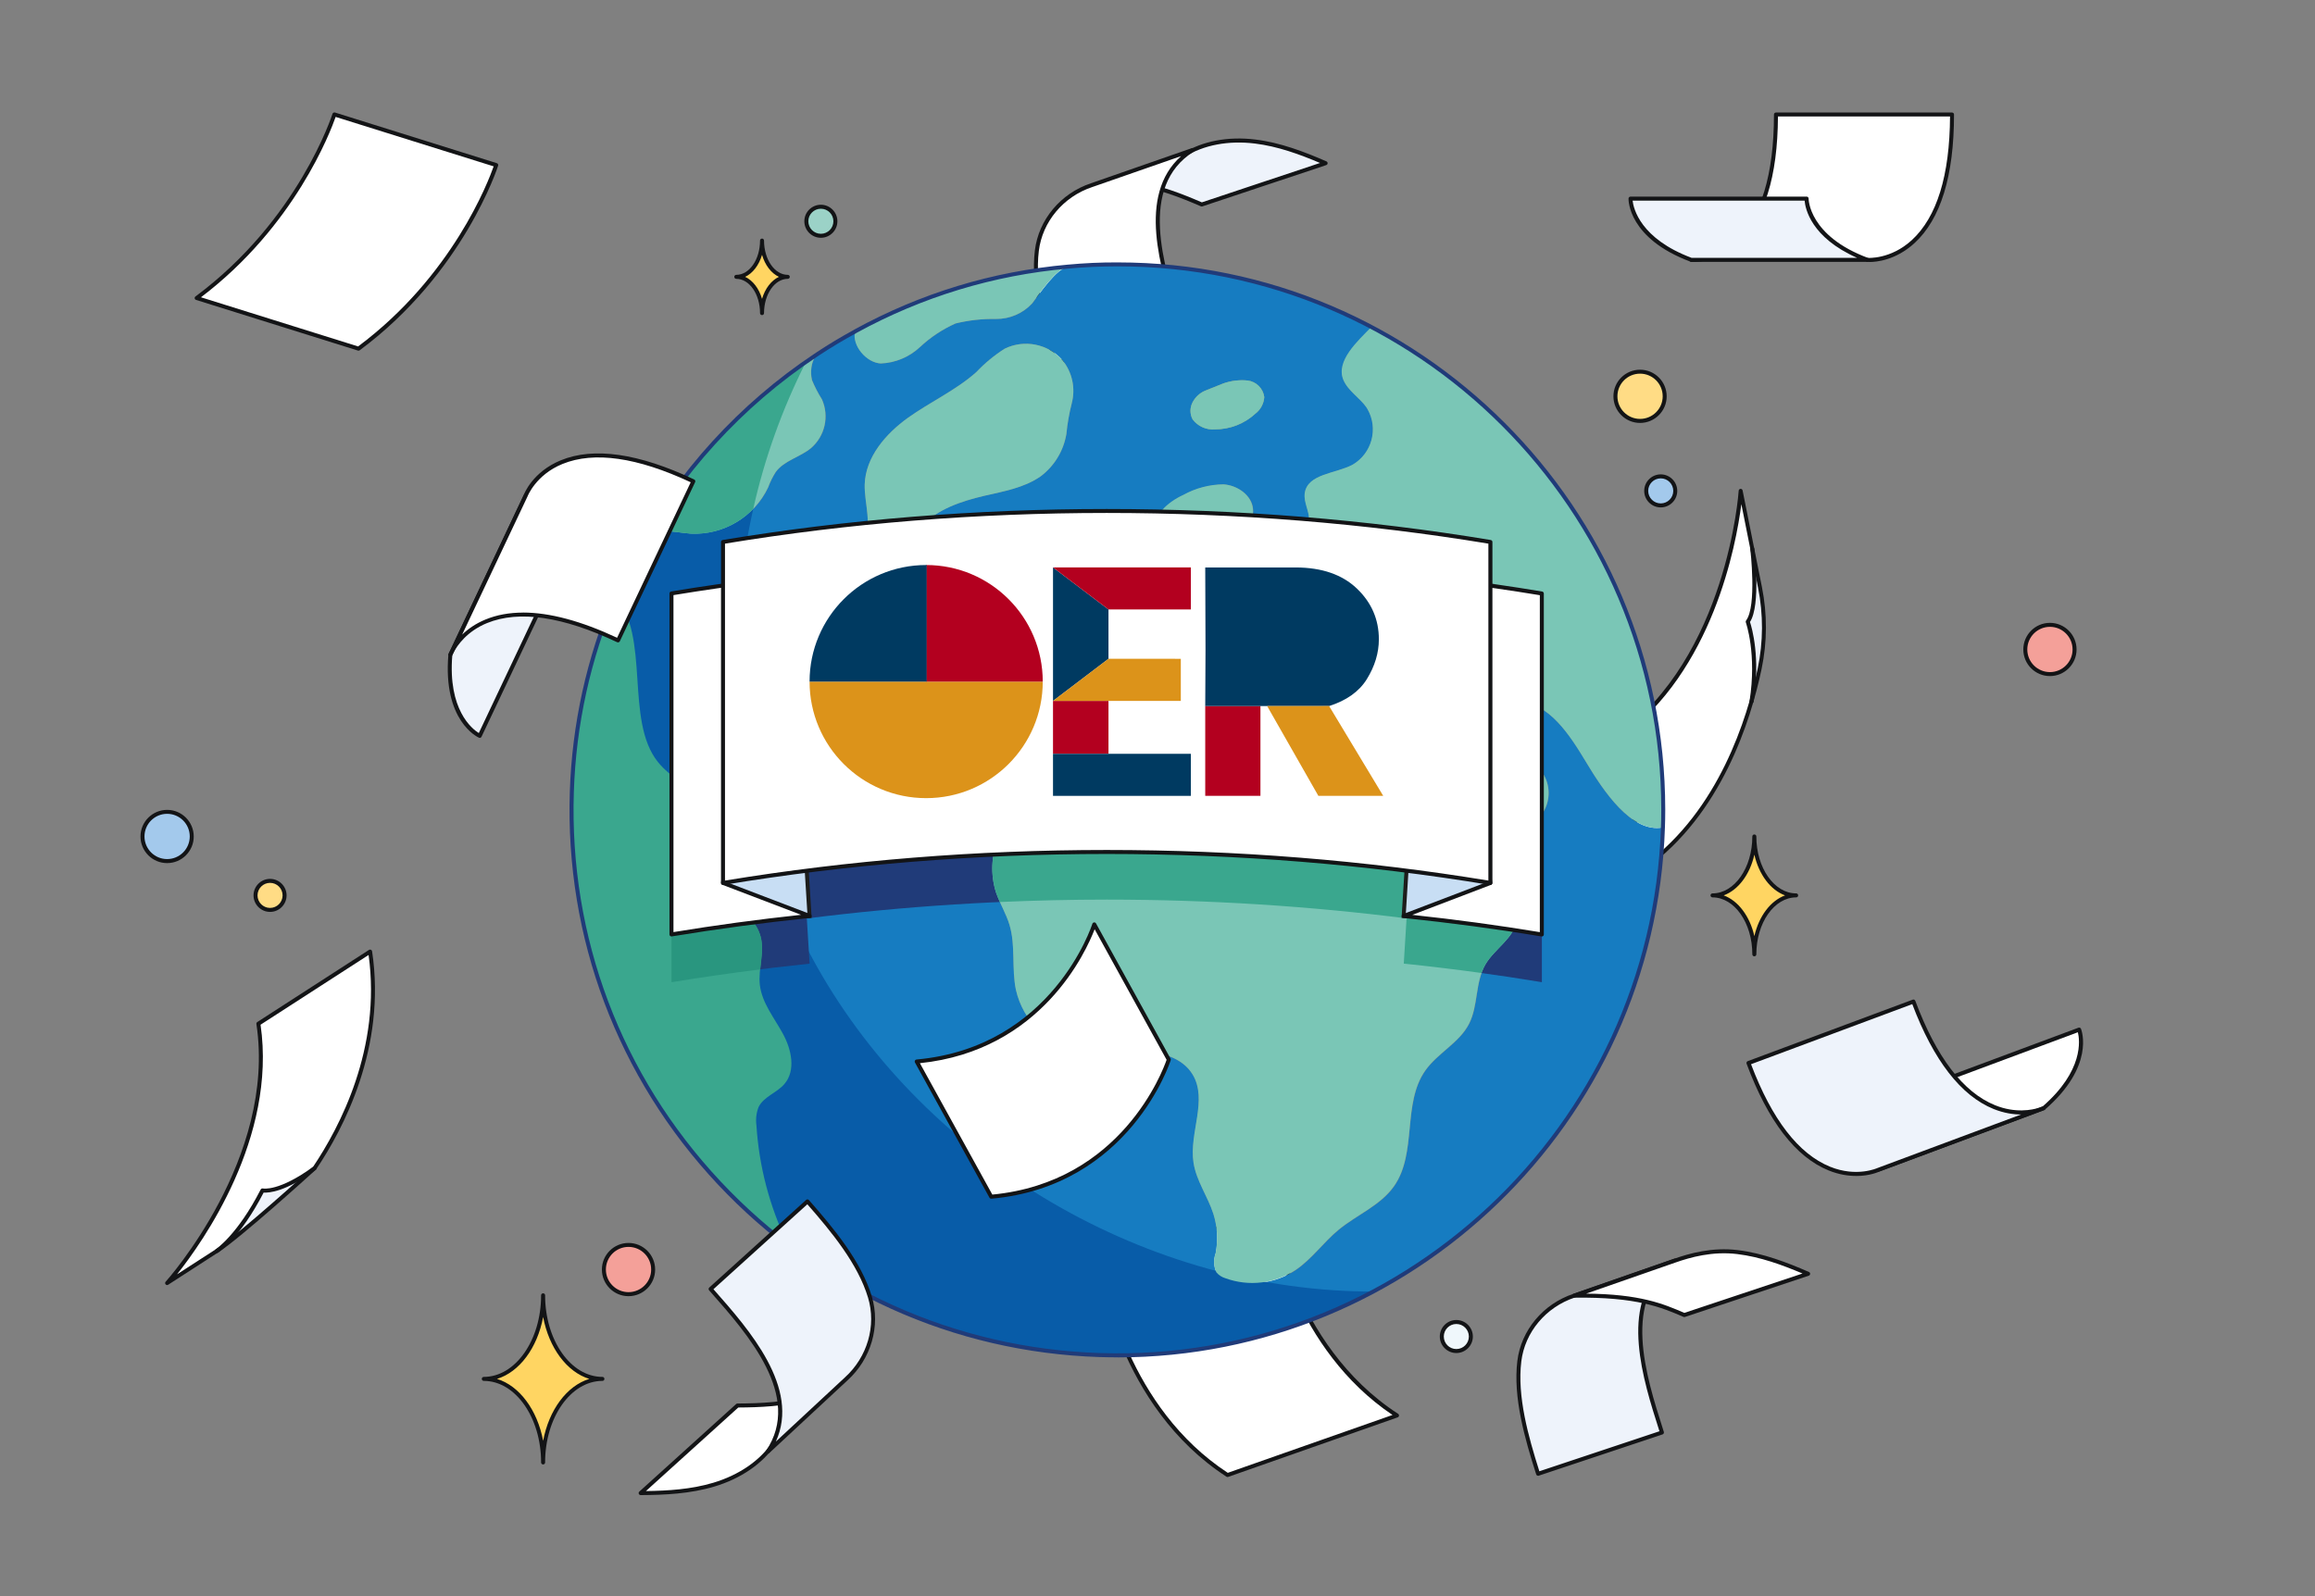 <?xml version="1.0" encoding="UTF-8"?>
<svg id="Ebene_1" xmlns="http://www.w3.org/2000/svg" viewBox="0 0 580 400">
  <rect x="0" y="0" width="580" height="400" fill="#808080" stroke="none"/>
  <defs>
    <style>
      .cls-1 {
        fill: #003a61;
      }

      .cls-2 {
        fill: #203b79;
      }

      .cls-3 {
        fill: #29967f;
      }

      .cls-4 {
        fill: #fff;
      }

      .cls-5 {
        fill: #9bd2c7;
      }

      .cls-6 {
        fill: #a3c9ec;
      }

      .cls-7 {
        fill: #3aa78e;
      }

      .cls-8 {
        fill: #c8def4;
      }

      .cls-9 {
        fill: #eff7fb;
      }

      .cls-10 {
        fill: #ffd562;
      }

      .cls-11 {
        fill: #75a38b;
      }

      .cls-12 {
        fill: #eef3fb;
      }

      .cls-13 {
        fill: #ffdc85;
      }

      .cls-14 {
        fill: #167cc1;
      }

      .cls-15 {
        fill: #131416;
      }

      .cls-16 {
        fill: #1d1d1b;
      }

      .cls-17 {
        fill: #7ac6b6;
      }

      .cls-18 {
        fill: #dc931a;
      }

      .cls-19 {
        fill: #f4a099;
      }

      .cls-20 {
        fill: #085ca8;
      }

      .cls-21 {
        fill: #527a65;
      }

      .cls-22 {
        fill: #b3001f;
      }
    </style>
  </defs>
  <g>
    <g>
      <path class="cls-12" d="M296.6,38.86c5.22-3.3,11.73-4.14,17.86-3.39s11.99,2.97,17.66,5.43l-31.04,10.35c-5.67-2.45-11.53-4.68-17.66-5.43l13.18-6.96"/>
      <path class="cls-15" d="M301.09,51.75c-.07,0-.14-.01-.2-.04-5.44-2.35-11.32-4.63-17.53-5.39-.22-.03-.39-.19-.43-.41-.04-.21.07-.43.26-.53l13.16-6.95c4.86-3.07,11.31-4.3,18.17-3.46,6.32.77,12.29,3.08,17.8,5.47.19.08.31.27.3.48,0,.21-.15.39-.34.45l-31.04,10.35c-.05.02-.1.03-.16.03ZM285.02,45.54c5.69.92,11.08,3.01,16.09,5.17l29.61-9.87c-5.1-2.16-10.58-4.17-16.32-4.87-6.64-.81-12.87.37-17.53,3.32-.01,0-.02.01-.03.02l-11.81,6.24ZM296.6,38.86h0,0Z"/>
    </g>
    <g>
      <path class="cls-4" d="M298.78,37.59c-14.44,9.13-7.43,30.04-3.27,43.09l-31.04,10.35c-2.55-7.99-5.84-18.89-4.7-28.24.93-7.64,6.4-13.96,13.7-16.4l25.3-8.81Z"/>
      <path class="cls-15" d="M264.48,91.53c-.08,0-.16-.02-.23-.05-.12-.06-.21-.17-.25-.29-2.87-8.98-5.83-19.33-4.72-28.45.94-7.68,6.45-14.28,14.04-16.81l25.29-8.81c.24-.08.5.03.61.25.11.23.03.5-.18.64-13.85,8.76-7.49,28.64-3.29,41.8l.23.72c.08.26-.06.54-.32.63l-31.04,10.35c-.05.02-.1.03-.16.03ZM295.92,39.12l-22.28,7.76c-7.23,2.41-12.48,8.69-13.37,15.99-1.07,8.76,1.74,18.77,4.52,27.54l30.09-10.03-.08-.25c-4.02-12.57-9.95-31.13,1.11-41Z"/>
    </g>
  </g>
  <g>
    <path class="cls-4" d="M350,354.74c-27.31-17.73-31.68-51.59-31.68-51.59l-42.46,14.92s4.37,33.86,31.68,51.59l42.46-14.92Z"/>
    <path class="cls-15" d="M307.55,370.15c-.1,0-.19-.03-.27-.08-27.19-17.65-31.86-51.61-31.91-51.95-.03-.23.11-.46.33-.54l42.46-14.92c.14-.05.3-.03.43.05.13.08.21.21.23.36.04.34,4.66,33.84,31.46,51.24.16.1.25.29.22.48-.02.19-.15.35-.33.41l-42.46,14.92c-.05.02-.11.03-.17.03ZM276.42,318.4c.61,3.84,6.16,34.31,31.19,50.7l41.27-14.5c-24.47-16.47-30.21-46.17-30.97-50.78l-41.5,14.58Z"/>
  </g>
  <g>
    <path class="cls-4" d="M92.73,238.47c3.4,22.6-6.02,42.58-13.93,54.3,0,0-18.72,17.02-24.5,20.75l-12.43,8.03s28.02-30.78,22.87-65l27.99-18.08Z"/>
    <path class="cls-12" d="M78.8,292.77c-8.97,6.57-13.04,5.56-13.04,5.56-5.96,11.65-11.46,15.2-11.46,15.2l24.5-20.75Z"/>
    <path class="cls-15" d="M54.3,314.02c-.16,0-.32-.08-.42-.23-.15-.23-.08-.54.15-.69.05-.04,5.47-3.64,11.28-15,.11-.21.34-.31.57-.26.04.01,4.03.82,12.63-5.48.22-.16.54-.11.7.11.16.22.12.54-.11.7-7.59,5.56-11.79,5.79-13.05,5.7-5.89,11.38-11.24,14.93-11.47,15.08-.08.05-.18.08-.27.08Z"/>
    <path class="cls-15" d="M41.87,322.05c-.14,0-.28-.06-.38-.18-.16-.19-.16-.47.01-.66.28-.31,27.8-31.01,22.74-64.59-.03-.19.06-.39.22-.49l27.99-18.08c.14-.09.32-.1.48-.04.15.07.26.21.29.38,3.63,24.1-7.22,44.58-14.01,54.65-.02.03-.05.06-.08.09-.76.7-18.81,17.09-24.56,20.8l-12.43,8.03c-.08.05-.18.08-.27.08ZM65.28,256.8c4.09,28.32-14.49,54.48-20.92,62.55l9.67-6.25c5.54-3.58,23.37-19.74,24.39-20.66,6.64-9.86,17.16-29.73,13.93-53.12l-27.07,17.48Z"/>
  </g>
  <g>
    <path class="cls-4" d="M411.96,217.39c18.58-13.31,26.01-35.96,28.91-49.8,1.41-6.73,1.43-13.68.08-20.42l-4.83-24.15s-2.56,41.55-30.69,61.69l6.54,32.68Z"/>
    <path class="cls-12" d="M438.83,175.78c1.92-12.13-.96-19.99-.96-19.99,2.88-3.84,1.14-18.26,1.14-18.26,0,0,3.55,12.82,2.92,20.84-.62,8.02-3.11,17.41-3.11,17.41Z"/>
    <path class="cls-15" d="M438.83,176.28s-.05,0-.08,0c-.27-.04-.46-.3-.42-.57,1.87-11.85-.91-19.67-.93-19.74-.06-.16-.03-.34.07-.47,2.73-3.63,1.06-17.76,1.05-17.9-.03-.27.16-.52.44-.56.26-.04.52.16.56.44.07.59,1.67,14.17-1.08,18.39.48,1.46,2.65,8.92.9,20-.04.25-.25.42-.49.42Z"/>
    <path class="cls-15" d="M411.96,217.89c-.06,0-.12-.01-.18-.04-.16-.06-.27-.2-.31-.37l-6.54-32.68c-.04-.19.04-.39.2-.5,27.61-19.77,30.46-60.9,30.48-61.32.02-.25.21-.45.46-.47.26-.03.47.16.52.4l4.83,24.15c1.38,6.87,1.35,13.81-.08,20.62-2.69,12.85-10.05,36.46-29.1,50.1-.09.06-.19.09-.29.09ZM405.98,184.93l6.32,31.6c18.31-13.51,25.45-36.47,28.08-49.04,1.4-6.68,1.42-13.48.08-20.22l-4.18-20.93c-1.31,10.23-7.13,41.8-30.29,58.59Z"/>
  </g>
  <g>
    <path class="cls-10" d="M450.01,224.39c-5.79,0-10.48-6.61-10.48-14.77,0,8.16-4.69,14.77-10.48,14.77,5.79,0,10.48,6.61,10.48,14.77,0-8.16,4.69-14.77,10.48-14.77Z"/>
    <path class="cls-15" d="M439.53,239.66c-.28,0-.5-.22-.5-.5,0-7.87-4.48-14.27-9.98-14.27-.28,0-.5-.22-.5-.5s.22-.5.5-.5c5.5,0,9.98-6.4,9.98-14.27,0-.28.22-.5.5-.5s.5.22.5.5c0,7.87,4.48,14.27,9.98,14.27.28,0,.5.22.5.5s-.22.5-.5.5c-5.5,0-9.98,6.4-9.98,14.27,0,.28-.22.5-.5.5ZM431.85,224.39c3.65,1.33,6.56,5.23,7.69,10.21,1.12-4.98,4.04-8.87,7.69-10.21-3.65-1.33-6.56-5.23-7.69-10.21-1.12,4.98-4.04,8.87-7.69,10.21Z"/>
  </g>
  <g>
    <path class="cls-10" d="M197.37,69.38c-3.56,0-6.45-4.07-6.45-9.09,0,5.02-2.89,9.09-6.45,9.09,3.56,0,6.45,4.07,6.45,9.09,0-5.02,2.89-9.09,6.45-9.09Z"/>
    <path class="cls-15" d="M190.92,78.97c-.28,0-.5-.22-.5-.5,0-4.74-2.67-8.59-5.95-8.59-.28,0-.5-.22-.5-.5s.22-.5.5-.5c3.28,0,5.95-3.85,5.95-8.59,0-.28.22-.5.5-.5s.5.22.5.5c0,4.74,2.67,8.59,5.95,8.59.28,0,.5.22.5.5s-.22.5-.5.5c-3.28,0-5.95,3.85-5.95,8.59,0,.28-.22.5-.5.5ZM186.69,69.38c1.93.9,3.48,2.93,4.23,5.52.76-2.59,2.31-4.62,4.23-5.52-1.93-.9-3.48-2.93-4.23-5.52-.76,2.59-2.31,4.62-4.23,5.52Z"/>
  </g>
  <g>
    <path class="cls-10" d="M150.94,345.55c-8.21,0-14.86-9.38-14.86-20.94,0,11.57-6.65,20.94-14.86,20.94,8.21,0,14.86,9.38,14.86,20.94,0-11.57,6.65-20.94,14.86-20.94Z"/>
    <path class="cls-15" d="M136.07,367c-.28,0-.5-.22-.5-.5,0-11.27-6.44-20.44-14.36-20.44-.28,0-.5-.22-.5-.5s.22-.5.5-.5c7.92,0,14.36-9.17,14.36-20.45,0-.28.22-.5.5-.5s.5.22.5.5c0,11.27,6.44,20.45,14.36,20.45.28,0,.5.22.5.5s-.22.5-.5.5c-7.92,0-14.36,9.17-14.36,20.44,0,.28-.22.5-.5.5ZM124.52,345.56c5.62,1.73,10.1,7.77,11.56,15.51,1.45-7.74,5.93-13.78,11.56-15.51-5.62-1.73-10.1-7.77-11.56-15.51-1.45,7.74-5.93,13.78-11.56,15.51Z"/>
  </g>
  <g id="Ebene_2">
    <g id="Ebene_3">
      <g>
        <g>
          <path class="cls-14" d="M397.43,191.08c4.17,6.93,11.28,17.81,19.2,16.28-2.4,75.48-65.53,134.72-141.01,132.33-28.42-.9-55.85-10.64-78.47-27.86l.17-.21c-4.47-9.26-7.1-19.3-7.75-29.57-.22-1.56-.04-3.15.54-4.62,1.29-2.61,4.56-3.55,6.45-5.74,2.94-3.42,1.78-8.73-.39-12.67-2.16-3.96-5.2-7.65-5.74-12.13-.48-4.04,1.2-8.21.17-12.15-1.95-7.38-12.11-9.95-14.51-17.21-1.66-5,.95-10.74-.95-15.63-1.82-4.69-7.11-6.99-10.26-10.93-8.38-10.49-1.78-31.54-10.74-41.57,1.6-3.75,3.36-7.42,5.29-10.99,1.22-1.85,4.81-5.2,7.03-5.27,2.22-.06,4.4.46,6.61.6,8.22.41,15.87-4.16,19.41-11.59.49-1.34,1.12-2.63,1.89-3.84,2.11-2.9,6.08-3.71,8.83-5.99,3.52-3.02,4.64-7.99,2.76-12.23-.96-1.53-1.8-3.14-2.49-4.81-.51-2.11-.18-4.34.91-6.22.21-.15.41-.29.62-.41,3.01-1.99,6.1-3.84,9.27-5.56-.87,3.5,2.84,7.84,6.43,8,3.65-.15,7.12-1.6,9.79-4.08,2.63-2.47,5.66-4.48,8.96-5.95,3.3-.8,6.7-1.18,10.1-1.12,3.44.04,6.74-1.37,9.08-3.9,1.8-2.41,6.01-8.71,8.98-9.21,4.06-.37,8.21-.56,12.38-.56,22.18-.04,44.03,5.34,63.66,15.68-3.55,3.63-8.96,8.54-7.05,13.23,1.14,2.78,4.02,4.44,5.76,6.88,3.07,4.76,1.71,11.11-3.05,14.18-.15.1-.3.19-.45.28-4.35,2.24-11.22,2.26-11.92,7.07-.35,2.36,1.24,4.62,1.08,7.01-.33,4.4-6.22,6.01-10.51,4.98-1.27-.19-2.41-.85-3.21-1.85-1.14-1.72-.19-4.02-.33-6.08-.27-3.5-3.86-5.99-7.36-6.24-3.52.03-6.97.94-10.06,2.63-3.84,1.74-8.36,5.52-6.37,9.23,1.14,2.14,3.82,2.72,6.1,3.5,2.28.79,4.77,2.65,4.27,5.02-.54,2.53-3.84,3.09-5.81,4.77-1.8,1.56-2.67,4.33-4.98,4.98-3.75,1.06-5.72-4.13-7.32-7.67-1.95-4.33-7.59-7.82-11.38-4.96-3.5,2.63-2.2,8.65,1.29,11.34,1.94,1.06,3.7,2.44,5.18,4.08,1.91,2.9.54,6.76-.85,9.95-.39,1.17-1.11,2.2-2.07,2.97-1.62,1.04-3.82.44-5.62,1.1-2.9,1.12-3.5,5.27-1.91,7.92,1.86,2.51,4.5,4.34,7.51,5.18,2.48,2.73,2.28,6.96-.46,9.45-.08.07-.16.15-.25.22-4.31,4.13-9.64,6.28-14.93,9.04-8.29,4.61-12.22,14.41-9.39,23.47.95,2.8,2.55,5.37,3.4,8.21,1.56,5.23.48,10.91,1.6,16.26,1.81,7.96,8.19,14.08,16.21,15.57,4.91.83,9.95-.21,14.95-.17,4.98.02,10.51,1.51,13.1,5.79,3.88,6.41-.91,14.68.23,22.1.68,4.54,3.57,8.46,4.98,12.86,1,3.19,1.19,6.57.56,9.85-.58,1.56-.51,3.28.19,4.79.59.71,1.39,1.23,2.28,1.49,5.85,2.13,12.37,1.36,17.56-2.07,4.06-2.74,6.95-6.9,10.72-10.04,4.6-3.82,10.6-6.14,14-11.05,5.76-8.29,1.97-20.65,7.78-28.9,3.09-4.4,8.5-6.93,10.95-11.69,2.36-4.6,1.49-10.39,4.11-14.87,2.32-4,7.26-6.61,7.92-11.22.73-4.87-3.94-8.94-8.61-10.53-4.67-1.58-9.85-1.8-14.12-4.27-7.32-4.21-9.75-13.56-15.43-19.84-4.67-5.08-11.29-7.92-18.18-7.8-4.19.12-8.46,1.33-12.48.19-4.48-1.29-8.25-5.37-12.92-4.98-3.26.27-6.88,2.67-9.43.62-2.28-1.82-1.29-5.56.5-7.88,1.78-2.32,4.27-4.44,4.58-7.34.21-1.85-.5-3.84.33-5.47,1.37-2.7,5.66-2.01,7.69.21,2.05,2.22,2.84,5.33,4.62,7.75,1.78,2.45,5.58,4.02,7.73,1.91,1.13-1.43,1.59-3.29,1.24-5.08-.25-2.8-2.92-5.25-2.01-8.21,3.67-2.42,8.6-1.4,11.02,2.27.05.07.09.15.14.22,1.53,2.78,2.34,7.22,5.49,6.95,2.32-.21,3.3-3.09,3.21-5.41-.08-2.3-.62-4.85.68-6.78,2.38-3.5,7.86-1.41,11.22,1.16,2.46,1.56,4.37,3.84,5.47,6.53.85,2.76-.54,6.39-3.4,6.84-.74.03-1.47.11-2.2.25-2.99.89-2.05,5.37-.48,8.09l5.66,9.89c3.82,6.7,8.23,13.87,15.49,16.46,3.39,1.04,6.96,1.42,10.49,1.12,3.73-.15,7.92-.75,10.18-3.71,1.95-3.07,1.91-6.99-.1-10.02-2.02-2.93-4.66-5.39-7.73-7.2-2.61-1.74-5.64-4.31-4.83-7.34.66-2.49,3.67-3.61,6.22-3.46,8.07.46,13.17,8.52,17.33,15.43ZM314.57,103.62c1.29-1,2.08-2.5,2.18-4.13-.29-2.15-1.99-3.84-4.15-4.13-2.1-.21-4.23.05-6.22.77l-4.19,1.68c-1.44.54-2.64,1.58-3.36,2.94-.74,1.35-.75,2.99-.02,4.35,1.31,1.74,3.43,2.68,5.6,2.49,3.77,0,7.4-1.41,10.16-3.98ZM268.5,101.11c1.01-3.78.15-7.83-2.32-10.87-3.63-4.08-9.54-5.25-14.45-2.86-2.6,1.65-4.98,3.61-7.09,5.85-5.14,4.58-11.55,7.46-17.15,11.47-5.6,4.02-10.64,9.85-10.84,16.71-.12,4.93,2.14,10.37-.56,14.49-1.51,2.3-4.5,4.19-3.84,6.95.55,1.77,2.25,2.93,4.11,2.8,7.34-.25,9.77-8.58,14.41-13.66,4.02-4.38,10.02-6.37,15.8-7.73,4.87-1.12,9.95-1.99,14.08-4.83,3.48-2.58,5.82-6.41,6.53-10.68.25-2.57.69-5.12,1.33-7.63ZM257.34,139.93c.94-1.16,1.38-2.64,1.2-4.13-.24-1.5-1.6-2.56-3.11-2.45-3.46.02-6.8,1.25-9.46,3.46-1.76,1.68-3.13,4.69-1.35,6.32.54.43,1.17.72,1.85.85,4.11.91,8.36-.68,10.87-4.06Z"/>
          <path class="cls-11" d="M258.55,135.8c.17,1.48-.26,2.97-1.2,4.13-2.5,3.38-6.76,4.97-10.87,4.06-.67-.13-1.31-.42-1.85-.85-1.78-1.64-.41-4.64,1.35-6.32,2.65-2.22,6-3.44,9.46-3.46,1.51-.12,2.87.95,3.11,2.45Z"/>
          <path class="cls-14" d="M373.88,154.4c1.07,1.12,1.38,2.75.81,4.19-.12.35-.28.69-.48,1-1.65,2.74-5.05,3.89-8.02,2.72-2.88-1.08-5.01-3.56-5.64-6.57-.07-1.57-.26-3.13-.58-4.67-.93-2.9-4.13-4.81-4.64-7.82-.24-2.53,1.09-4.96,3.36-6.12,2.24-1.1,4.74-1.53,7.22-1.24,2,.03,3.96.56,5.7,1.53,1.75,1.01,2.84,2.87,2.86,4.89-.42,1.93-1.27,3.74-2.47,5.31-.97,1.72-1.47,4.13-.04,5.47.58.54,1.35.81,1.93,1.31Z"/>
          <path class="cls-11" d="M316.75,99.49c-.1,1.62-.89,3.13-2.18,4.13-2.76,2.57-6.39,3.99-10.16,3.98-2.17.19-4.29-.75-5.6-2.49-.73-1.36-.72-3,.02-4.35.72-1.36,1.92-2.41,3.36-2.94l4.19-1.68c1.99-.71,4.12-.98,6.22-.77,2.16.28,3.85,1.97,4.15,4.13Z"/>
          <path class="cls-17" d="M267.57,66.82c-2.97.5-7.17,6.8-8.98,9.21-2.34,2.52-5.64,3.94-9.08,3.9-3.4-.06-6.79.32-10.1,1.12-3.3,1.47-6.33,3.48-8.96,5.95-2.67,2.49-6.14,3.94-9.79,4.08-3.59-.17-7.3-4.5-6.43-8v-.02c16.46-9.04,34.62-14.57,53.33-16.24Z"/>
          <path class="cls-20" d="M344.33,323.67c-56.53.14-112-32.24-139.7-81.52-25.76-45.84-26.5-104.59-2.73-151.37-17.71,12.31-32.27,28.62-42.51,47.61-1.93,3.57-3.69,7.23-5.29,10.99-29.58,69.52,2.79,149.86,72.31,179.45,38.06,16.2,81.41,14.3,117.92-5.16h0Z"/>
          <path class="cls-2" d="M373.41,158.71v-10.94c-30.31-5.03-62.6-7.76-96.13-7.76s-65.82,2.73-96.13,7.76v10.94c-4.34.62-8.65,1.27-12.91,1.97v85.46c11.27-1.87,22.82-3.42,34.6-4.64l-.7-11.33c24.08-3.06,49.24-4.71,75.15-4.71s51.04,1.65,75.11,4.71l-.7,11.33c11.78,1.21,23.33,2.77,34.6,4.64v-85.46c-4.25-.71-8.55-1.35-12.88-1.97Z"/>
          <path class="cls-17" d="M166.42,133.13c-2.22.06-5.81,3.42-7.03,5.27,10.7-19.9,26.14-36.85,44.95-49.35-1.09,1.88-1.42,4.11-.91,6.22.69,1.67,1.52,3.28,2.49,4.81,1.88,4.24.76,9.21-2.76,12.23-2.76,2.28-6.72,3.09-8.83,5.99-.76,1.21-1.4,2.49-1.89,3.84-3.53,7.43-11.19,12-19.41,11.59-2.22-.15-4.4-.66-6.61-.6Z"/>
          <path class="cls-7" d="M197.31,311.62l-.17.21c-49.81-37.93-67.54-104.82-43.05-162.44,8.96,10.04,2.36,31.08,10.74,41.57,3.15,3.94,8.44,6.24,10.26,10.93,1.91,4.89-.7,10.64.95,15.63,2.41,7.26,12.57,9.83,14.51,17.21,1.04,3.94-.64,8.11-.17,12.15.54,4.48,3.59,8.17,5.74,12.13,2.18,3.94,3.34,9.25.39,12.67-1.89,2.2-5.16,3.13-6.45,5.74-.57,1.47-.76,3.06-.54,4.62.65,10.26,3.29,20.3,7.75,29.57Z"/>
          <path class="cls-17" d="M266.18,90.25c2.47,3.04,3.34,7.08,2.32,10.87-.64,2.51-1.08,5.06-1.33,7.63-.71,4.27-3.05,8.1-6.53,10.68-4.13,2.84-9.21,3.71-14.08,4.83-5.79,1.37-11.78,3.36-15.8,7.73-4.64,5.08-7.07,13.42-14.41,13.66-1.85.13-3.55-1.03-4.11-2.8-.66-2.76,2.32-4.64,3.84-6.95,2.7-4.13.44-9.56.56-14.49.21-6.86,5.25-12.69,10.84-16.71,5.6-4,12.01-6.88,17.15-11.47,2.11-2.23,4.5-4.2,7.09-5.85,4.91-2.39,10.82-1.22,14.45,2.86Z"/>
          <path class="cls-17" d="M416.71,203c0,1.45-.02,2.9-.08,4.35-7.92,1.53-15.03-9.35-19.2-16.28-4.17-6.9-9.27-14.97-17.33-15.43-2.55-.15-5.56.97-6.22,3.46-.81,3.03,2.22,5.6,4.83,7.34,3.07,1.81,5.71,4.26,7.73,7.2,2.01,3.02,2.05,6.95.1,10.02-2.26,2.97-6.45,3.57-10.18,3.71-3.54.3-7.1-.08-10.49-1.12-7.26-2.59-11.67-9.77-15.49-16.46l-5.66-9.89c-1.58-2.72-2.51-7.2.48-8.09.73-.14,1.46-.22,2.2-.25,2.86-.46,4.25-4.08,3.4-6.84-1.1-2.69-3.02-4.97-5.47-6.53-3.36-2.57-8.83-4.67-11.22-1.16-1.31,1.93-.77,4.48-.68,6.78.08,2.32-.89,5.2-3.21,5.41-3.15.27-3.96-4.17-5.49-6.95-2.29-3.75-7.19-4.92-10.94-2.63-.07.05-.15.09-.22.14-.91,2.97,1.76,5.41,2.01,8.21.34,1.79-.11,3.65-1.24,5.08-2.16,2.11-5.95.54-7.73-1.91-1.78-2.43-2.57-5.54-4.62-7.75-2.03-2.22-6.32-2.9-7.69-.21-.83,1.64-.12,3.63-.33,5.47-.31,2.9-2.8,5.02-4.58,7.34-1.78,2.32-2.78,6.05-.5,7.88,2.55,2.05,6.18-.35,9.43-.62,4.67-.39,8.44,3.69,12.92,4.98,4.02,1.14,8.29-.06,12.48-.19,6.9-.12,13.52,2.71,18.18,7.8,5.68,6.28,8.11,15.63,15.43,19.84,4.27,2.47,9.46,2.7,14.12,4.27,4.67,1.6,9.33,5.66,8.61,10.53-.66,4.6-5.6,7.22-7.92,11.22-2.61,4.48-1.74,10.26-4.11,14.87-2.45,4.77-7.86,7.3-10.95,11.69-5.81,8.25-2.01,20.61-7.78,28.9-3.4,4.91-9.39,7.24-14,11.05-3.77,3.13-6.66,7.3-10.72,10.04-5.2,3.43-11.71,4.2-17.56,2.07-.89-.26-1.69-.78-2.28-1.49-.7-1.51-.76-3.23-.19-4.79.64-3.28.44-6.66-.56-9.85-1.41-4.4-4.29-8.31-4.98-12.86-1.14-7.42,3.65-15.7-.23-22.1-2.59-4.27-8.13-5.76-13.1-5.79-5-.04-10.04,1-14.95.17-8.03-1.49-14.4-7.61-16.21-15.57-1.12-5.35-.04-11.03-1.6-16.26-.85-2.84-2.45-5.41-3.4-8.21-2.82-9.06,1.1-18.86,9.39-23.47,5.29-2.76,10.62-4.91,14.93-9.04,2.85-2.35,3.27-6.56.92-9.41-.07-.08-.14-.17-.22-.25-3.01-.85-5.65-2.67-7.51-5.18-1.6-2.65-1-6.8,1.91-7.92,1.8-.66,4-.06,5.62-1.1.96-.77,1.69-1.8,2.07-2.97,1.39-3.19,2.76-7.05.85-9.95-1.49-1.64-3.24-3.02-5.18-4.08-3.48-2.7-4.79-8.71-1.29-11.34,3.79-2.86,9.43.62,11.38,4.96,1.6,3.55,3.57,8.73,7.32,7.67,2.3-.64,3.17-3.42,4.98-4.98,1.97-1.68,5.27-2.24,5.81-4.77.5-2.36-1.99-4.23-4.27-5.02-2.28-.79-4.96-1.37-6.1-3.5-1.99-3.71,2.53-7.49,6.37-9.23,3.08-1.7,6.54-2.6,10.06-2.63,3.5.25,7.09,2.74,7.36,6.24.15,2.05-.81,4.35.33,6.08.8,1,1.95,1.66,3.21,1.85,4.29,1.04,10.18-.58,10.51-4.98.17-2.38-1.43-4.64-1.08-7.01.7-4.81,7.57-4.83,11.92-7.07,4.91-2.82,6.6-9.09,3.78-14-.09-.15-.18-.3-.28-.45-1.74-2.45-4.62-4.11-5.76-6.88-1.91-4.69,3.5-9.6,7.05-13.23,44.97,23.64,73.13,70.27,73.11,121.07ZM374.68,158.59c.57-1.43.26-3.07-.81-4.19-.58-.5-1.35-.77-1.93-1.31-1.43-1.35-.93-3.75.04-5.47,1.2-1.57.99-3.49,1.42-5.42-.02-2.02-.06-3.77-1.81-4.78-1.75-.97-3.7-1.5-5.7-1.53-2.47-.28-4.98.15-7.22,1.24-2.26,1.16-3.6,3.58-3.36,6.12.52,3.01,3.71,4.91,4.64,7.82.32,1.54.51,3.1.58,4.67.62,3.01,2.76,5.5,5.64,6.57,2.98,1.17,6.37.02,8.02-2.72.2-.31.36-.64.48-1Z"/>
          <path class="cls-7" d="M166.42,133.13c2.22-.06,4.4.46,6.61.6,5.88.29,11.6-1.97,15.69-6.21,2.85-12.74,7.28-25.08,13.17-36.74h0c-4.4,3.07-8.62,6.39-12.64,9.94l-.03.02c-1.98,1.75-3.9,3.56-5.77,5.42-.12.12-.23.24-.34.35-1.76,1.76-3.47,3.56-5.14,5.41-.27.3-.53.62-.8.93-1.49,1.69-2.95,3.41-4.36,5.17-.48.6-.92,1.23-1.39,1.83-1.17,1.52-2.34,3.04-3.44,4.61-.75,1.07-1.44,2.17-2.16,3.26-.78,1.17-1.58,2.33-2.32,3.53-1.44,2.33-2.81,4.71-4.12,7.13,1.22-1.85,4.81-5.2,7.03-5.27Z"/>
          <g>
            <path class="cls-7" d="M374.21,159.58c-1.65,2.74-5.05,3.89-8.02,2.72-2.88-1.08-5.02-3.56-5.64-6.57-.07-1.57-.26-3.13-.58-4.67-.71-2.22-2.74-3.86-3.89-5.86-17.98-2.4-36.56-4.02-55.63-4.75.11.42.15.85.05,1.31-.54,2.53-3.84,3.09-5.81,4.77-1.8,1.55-2.67,4.33-4.98,4.98-3.75,1.06-5.72-4.13-7.32-7.67-.65-1.44-1.7-2.77-2.95-3.82-.72,0-1.44-.02-2.16-.02-2.48,0-4.93.05-7.39.08-2,2.96-.62,7.81,2.41,10.15,1.94,1.06,3.7,2.44,5.18,4.08,1.91,2.9.54,6.76-.85,9.95-.39,1.17-1.11,2.2-2.07,2.97-1.62,1.04-3.82.44-5.62,1.1-2.9,1.12-3.5,5.27-1.91,7.92,1.86,2.51,4.5,4.34,7.51,5.18.07.08.15.16.22.25,2.35,2.85,1.93,7.07-.92,9.41-4.31,4.13-9.64,6.28-14.93,9.04-8.29,4.61-12.22,14.41-9.39,23.47.28.83.63,1.65.99,2.45,8.83-.39,17.75-.6,26.78-.6,25.9,0,51.04,1.65,75.11,4.71l-.7,11.33c6.57.68,13.05,1.47,19.47,2.35.26-.73.57-1.44.96-2.12,2.32-4,7.26-6.61,7.92-11.22.73-4.87-3.94-8.94-8.61-10.53-4.67-1.58-9.85-1.8-14.12-4.27-7.32-4.21-9.75-13.56-15.43-19.84-4.67-5.08-11.29-7.92-18.18-7.8-4.19.12-8.46,1.33-12.48.19-4.48-1.29-8.25-5.37-12.92-4.98-3.26.27-6.88,2.67-9.43.62-2.28-1.82-1.29-5.56.5-7.88,1.78-2.32,4.27-4.44,4.58-7.34.21-1.85-.5-3.84.33-5.47,1.37-2.7,5.66-2.01,7.69.21,2.05,2.22,2.84,5.33,4.62,7.76,1.78,2.45,5.58,4.02,7.73,1.91,1.13-1.43,1.59-3.29,1.24-5.08-.25-2.8-2.92-5.25-2.01-8.21.07-.05.15-.09.22-.14,3.75-2.29,8.64-1.12,10.94,2.63,1.53,2.78,2.34,7.22,5.49,6.95,2.32-.21,3.3-3.09,3.21-5.41-.08-2.3-.62-4.85.68-6.78,2.38-3.5,7.86-1.41,11.22,1.16,2.46,1.56,4.37,3.84,5.47,6.53.85,2.76-.54,6.39-3.4,6.84-.74.03-1.47.11-2.2.25-2.99.89-2.05,5.37-.48,8.09l5.66,9.89c3.82,6.7,8.23,13.87,15.49,16.46,3.39,1.04,6.96,1.42,10.49,1.12,3.6-.14,7.61-.73,9.92-3.43v-10.5c-2-2.84-4.58-5.23-7.58-6.99-2.61-1.74-5.64-4.31-4.83-7.34.66-2.49,3.67-3.61,6.22-3.46,2.29.13,4.33.89,6.19,2.04v-17.01c-3.88-.64-7.8-1.24-11.74-1.8-.1.24-.2.49-.34.71Z"/>
            <path class="cls-21" d="M373.41,154.06v-6.29c-.45-.08-.92-.14-1.37-.21-.02.02-.03.04-.05.07-.97,1.72-1.47,4.13-.04,5.47.43.4.97.66,1.46.97Z"/>
          </g>
          <path class="cls-3" d="M190.58,234.73c-1.95-7.38-12.11-9.95-14.51-17.21-1.66-5,.95-10.74-.95-15.63-1.26-3.23-4.16-5.33-6.88-7.61v51.87c7.3-1.21,14.72-2.27,22.24-3.21.28-2.76.81-5.53.11-8.2Z"/>
        </g>
        <g>
          <path class="cls-2" d="M280.01,340.16c-1.51,0-3.02-.03-4.54-.07-36.64-1.2-70.63-16.59-95.69-43.34-25.06-26.75-38.21-61.67-37.02-98.31.56-17.01,4.21-33.58,10.87-49.24,1.6-3.75,3.38-7.46,5.31-11.03,10.7-19.9,26.3-37.02,45.12-49.53.21-.15.42-.3.64-.43,2.96-1.96,6.05-3.81,9.18-5.51.03-.03.07-.06.11-.08,16.62-9.13,34.63-14.62,53.53-16.3,4.09-.38,8.31-.59,12.53-.56,75.59,0,137.11,61.46,137.16,137.06v.2c0,1.63-.03,3.06-.08,4.37-2.42,74.12-63.49,132.77-137.12,132.78ZM214.58,83.43s-.07.06-.11.08c-3.14,1.7-6.25,3.56-9.23,5.53-.22.13-.41.27-.61.41-18.69,12.42-34.18,29.42-44.8,49.18-1.91,3.54-3.68,7.22-5.27,10.95-6.61,15.55-10.24,31.99-10.79,48.88-1.19,36.38,11.86,71.04,36.75,97.59,24.88,26.56,58.62,41.84,94.99,43.03,75.07,2.47,138.17-56.65,140.62-131.74.06-1.3.08-2.72.08-4.34v-.18c-.06-75.05-61.13-136.07-136.16-136.07-4.17,0-8.37.18-12.44.56-18.72,1.66-36.56,7.09-53.03,16.12Z"/>
          <path class="cls-17" d="M306.38,96.13c1.99-.71,4.12-.98,6.22-.77,2.16.28,3.85,1.97,4.15,4.13-.1,1.62-.89,3.13-2.18,4.13-2.76,2.57-6.39,3.99-10.16,3.98-2.17.19-4.29-.75-5.6-2.49-.73-1.36-.72-3,.02-4.35.72-1.36,1.92-2.41,3.36-2.94l4.19-1.68Z"/>
          <path class="cls-15" d="M248.78,144.74c-.8,0-1.61-.09-2.41-.26-.74-.14-1.45-.47-2.05-.95-.67-.62-1.02-1.42-1.02-2.34-.02-1.84,1.25-3.71,2.34-4.74,2.76-2.3,6.22-3.57,9.78-3.6,1.77-.12,3.34,1.13,3.62,2.87.19,1.63-.29,3.27-1.31,4.52-2.12,2.86-5.47,4.5-8.95,4.5ZM255.66,133.85c-.06,0-.12,0-.18,0-.01,0-.02,0-.04,0-3.33.02-6.58,1.21-9.14,3.35-.99.95-2.02,2.56-2,3.99,0,.65.23,1.18.67,1.58.45.35,1.01.61,1.6.73,3.92.87,7.99-.65,10.37-3.87.87-1.06,1.27-2.43,1.11-3.77-.19-1.15-1.22-2.01-2.39-2.01ZM255.44,133.35h0,0Z"/>
        </g>
      </g>
    </g>
  </g>
  <g>
    <path class="cls-4" d="M89.81,87.37c26.17-19.41,34.5-46.01,34.5-46.01l-40.54-12.69s-8.32,26.6-34.5,46.01l40.54,12.69Z"/>
    <path class="cls-15" d="M89.81,87.87s-.1,0-.15-.02l-40.54-12.69c-.18-.06-.31-.21-.34-.39s.04-.37.2-.48c25.73-19.09,34.24-45.49,34.32-45.76.08-.26.36-.41.63-.33l40.54,12.69c.26.08.41.36.33.63-.08.27-8.67,26.97-34.68,46.26-.09.06-.19.1-.3.1ZM50.35,74.5l39.37,12.32c23.69-17.67,32.68-41.49,33.96-45.13l-39.59-12.39c-1.27,3.64-10.23,27.39-33.74,45.2Z"/>
  </g>
  <g>
    <g>
      <path class="cls-4" d="M423.73,65.12s21.21,1.92,21.21-36.44h44.11c0,38.36-21.21,36.44-21.21,36.44"/>
      <path class="cls-15" d="M468.38,65.64c-.33,0-.54-.02-.58-.02-.27-.03-.48-.27-.45-.54.03-.27.27-.47.54-.45.06,0,5.75.44,11.08-4.44,6.29-5.77,9.52-16.2,9.59-31h-43.11c-.07,15.12-3.41,25.8-9.94,31.76-5.66,5.17-11.57,4.71-11.82,4.68-.27-.03-.48-.27-.45-.54.03-.27.27-.47.54-.45.06,0,5.75.44,11.08-4.44,6.36-5.83,9.59-16.43,9.59-31.5,0-.28.22-.5.5-.5h44.11c.28,0,.5.22.5.5,0,15.38-3.34,26.24-9.94,32.26-4.71,4.3-9.58,4.7-11.24,4.7Z"/>
    </g>
    <g>
      <path class="cls-12" d="M408.5,49.77s-.22,9.59,15.23,15.34h44.11c-15.45-5.75-15.23-15.34-15.23-15.34h-44.11Z"/>
      <path class="cls-15" d="M467.85,65.62h-44.11c-.06,0-.12-.01-.17-.03-15.61-5.81-15.57-15.42-15.56-15.83,0-.27.23-.49.5-.49h44.12c.13,0,.26.05.36.15s.15.23.14.36c0,.09.01,9.32,14.91,14.87.23.08.36.32.32.56s-.25.41-.49.41ZM423.82,64.62h41.46c-11.56-5.12-12.98-12.35-13.15-14.34h-43.1c.23,1.98,1.95,9.53,14.79,14.34Z"/>
    </g>
  </g>
  <g>
    <g>
      <path class="cls-4" d="M520.91,258.03s3.56,8.91-8.92,19.7l-41.34,15.41c12.47-10.79,8.92-19.7,8.92-19.7l41.34-15.41Z"/>
      <path class="cls-15" d="M470.66,293.64c-.17,0-.34-.09-.43-.25-.12-.21-.08-.47.1-.63,12.02-10.4,8.81-19.05,8.78-19.14-.05-.12-.05-.26,0-.39s.16-.22.28-.27l41.34-15.41c.25-.09.54.03.64.28.15.38,3.54,9.37-9.05,20.26-.04.04-.1.07-.15.09l-41.34,15.41c-.06.02-.12.03-.17.03ZM480.2,273.74c.54,1.92,1.73,9.2-7.31,18.04l38.85-14.48c10.35-8.99,9.33-16.67,8.85-18.61l-40.39,15.05Z"/>
    </g>
    <g>
      <path class="cls-12" d="M512,277.73s-19.2,9.2-32.6-26.74l-41.34,15.41c13.4,35.94,32.6,26.74,32.6,26.74l41.34-15.41Z"/>
      <path class="cls-15" d="M465.05,294.7c-1.96,0-4.3-.33-6.88-1.37-8.28-3.34-15.21-12.34-20.58-26.76-.1-.26.04-.55.29-.64l41.34-15.41c.13-.05.26-.04.38.01.12.06.21.16.26.28,5.26,14.12,11.99,22.93,19.99,26.17,5.09,2.06,9.3,1.18,11.05.62l.92-.34c.25-.09.53.03.63.27.1.25,0,.53-.24.65-.06.03-.46.21-1.14.43l-40.24,15c-.12.06-2.35,1.1-5.79,1.1ZM438.7,266.69c5.24,13.85,11.9,22.49,19.81,25.7,6.7,2.72,11.88.32,11.93.3l35.92-13.39c-1.95,0-4.29-.34-6.86-1.37-8.19-3.31-15.05-12.15-20.4-26.29l-40.4,15.06Z"/>
    </g>
  </g>
  <g>
    <g>
      <path class="cls-4" d="M193.86,361.77c-3.46,5.13-9.07,8.51-14.99,10.29-5.92,1.78-12.17,2.09-18.36,2.13l24.26-21.95c6.18-.03,12.44-.35,18.36-2.13l-9.27,11.67"/>
      <path class="cls-15" d="M160.51,374.68c-.21,0-.39-.13-.47-.32-.08-.19-.02-.41.13-.55l24.26-21.95c.09-.08.21-.13.33-.13,5.92-.03,12.23-.31,18.22-2.11.21-.06.44.02.56.2.12.18.11.42-.02.59l-9.26,11.65c-3.22,4.76-8.63,8.48-15.25,10.47-6.1,1.83-12.5,2.12-18.5,2.15h0ZM184.97,352.73l-23.14,20.94c5.54-.07,11.36-.43,16.9-2.09,6.41-1.93,11.63-5.51,14.72-10.09l.02-.03,8.31-10.46c-5.58,1.44-11.36,1.7-16.81,1.73Z"/>
    </g>
    <g>
      <path class="cls-12" d="M192.37,363.81c9.55-14.16-5.26-30.49-14.33-40.77l24.26-21.95c5.55,6.29,12.94,14.95,15.65,23.97,2.22,7.37-.25,15.36-5.96,20.52l-19.63,18.24Z"/>
      <path class="cls-15" d="M192.37,364.31c-.12,0-.23-.04-.33-.12-.19-.17-.23-.45-.09-.66,9.16-13.58-4.65-29.24-13.79-39.6l-.5-.57c-.18-.21-.16-.52.04-.7l24.26-21.95c.1-.09.22-.14.36-.13.13,0,.26.07.35.17,6.23,7.07,13.11,15.36,15.75,24.15,2.23,7.41-.17,15.67-6.1,21.04l-19.62,18.23c-.1.09-.22.13-.34.13ZM178.75,323.08l.17.2c8.73,9.89,21.62,24.51,15.46,37.99l17.28-16.06c5.66-5.12,7.94-12.97,5.82-20.01-2.54-8.45-9.14-16.49-15.21-23.4l-23.52,21.28Z"/>
    </g>
  </g>
  <g>
    <g>
      <path class="cls-12" d="M419.66,315.9c-14.44,9.13-7.43,30.04-3.27,43.09l-31.04,10.35c-2.55-7.99-5.84-18.89-4.7-28.24.93-7.64,6.4-13.96,13.7-16.4l25.3-8.81Z"/>
      <path class="cls-15" d="M385.36,369.84c-.08,0-.16-.02-.23-.05-.12-.06-.21-.17-.25-.29-2.87-8.98-5.83-19.33-4.72-28.45.94-7.68,6.45-14.28,14.04-16.81l25.29-8.81c.24-.08.5.03.61.25.11.23.03.5-.18.64-13.85,8.76-7.49,28.64-3.29,41.8l.23.72c.08.26-.06.54-.32.63l-31.04,10.35c-.05.02-.1.03-.16.03ZM416.8,317.42l-22.28,7.76c-7.23,2.41-12.48,8.69-13.37,15.99-1.07,8.76,1.74,18.77,4.52,27.54l30.09-10.03-.08-.25c-4.01-12.57-9.95-31.13,1.11-41Z"/>
    </g>
    <g>
      <path class="cls-4" d="M419.66,315.9c4.02-1.41,9.54-2.87,15.68-2.12,6.14.75,11.99,2.97,17.66,5.43l-31.04,10.35c-5.67-2.45-11.99-5.1-27.61-4.85l25.3-8.81"/>
      <path class="cls-15" d="M421.97,330.06c-.07,0-.14-.01-.2-.04-5.48-2.37-11.7-5.04-27.4-4.81-.24-.02-.46-.17-.5-.41-.04-.24.1-.48.33-.56l25.3-8.81c3.72-1.3,9.42-2.94,15.91-2.14,6.32.77,12.29,3.08,17.8,5.47.19.08.31.27.3.48,0,.21-.15.39-.34.45l-31.04,10.35c-.05.02-.1.03-.16.03ZM397.35,324.19c13.6.11,19.47,2.59,24.64,4.83l29.61-9.87c-5.1-2.16-10.58-4.17-16.32-4.87-6.28-.77-11.83.83-15.46,2.1h0s-22.47,7.83-22.47,7.83ZM419.66,315.9h0,0Z"/>
    </g>
  </g>
  <g>
    <g>
      <g>
        <g>
          <polygon class="cls-8" points="202.83 229.55 201.66 210.71 176.45 218.37 189.64 229.55 202.83 229.55"/>
          <path class="cls-16" d="M203.36,230.05h-13.91l-14.03-11.89,26.69-8.11,1.24,20.01ZM189.82,229.05h12.47l-1.1-17.68-23.73,7.21,12.35,10.47Z"/>
        </g>
        <g>
          <path class="cls-4" d="M191.64,145.35c-7.92.97-15.73,2.1-23.41,3.37v85.46c11.27-1.87,22.82-3.42,34.6-4.64l-21.69-8.28,10.5-75.92"/>
          <path class="cls-15" d="M168.23,234.68c-.12,0-.23-.04-.32-.12-.11-.1-.18-.24-.18-.38v-85.46c0-.24.18-.45.42-.49,7.7-1.28,15.58-2.41,23.43-3.38.14-.02.31.03.42.15.11.11.16.27.14.42l-10.44,75.52,21.32,8.14c.22.08.35.3.32.53s-.21.41-.45.43c-11.63,1.2-23.26,2.76-34.57,4.63-.03,0-.05,0-.08,0ZM168.73,149.15v84.44c10.47-1.72,21.21-3.18,31.97-4.33l-19.73-7.53c-.22-.08-.35-.3-.32-.54l10.41-75.27c-7.48.93-14.99,2.01-22.33,3.22Z"/>
        </g>
      </g>
      <g>
        <g>
          <polygon class="cls-8" points="351.68 229.55 352.85 210.71 378.06 218.37 364.87 229.55 351.68 229.55"/>
          <path class="cls-16" d="M365.06,230.05h-13.91l1.24-20.01,26.7,8.11-14.03,11.89ZM352.22,229.05h12.47l12.35-10.47-23.73-7.21-1.1,17.68Z"/>
        </g>
        <g>
          <path class="cls-4" d="M362.88,145.35c7.92.97,15.73,2.1,23.41,3.37v85.46c-11.27-1.87-22.82-3.42-34.6-4.64l21.69-8.28-10.5-75.92"/>
          <path class="cls-15" d="M386.28,234.68s-.05,0-.08,0c-11.31-1.88-22.94-3.43-34.57-4.63-.23-.02-.42-.2-.45-.43s.1-.45.32-.53l21.32-8.14-10.44-75.52c-.02-.15.03-.31.14-.42.11-.11.27-.17.42-.15,7.85.96,15.73,2.1,23.43,3.38.24.04.42.25.42.49v85.46c0,.15-.06.29-.18.38-.09.08-.21.12-.32.12ZM353.82,229.27c10.76,1.15,21.5,2.6,31.97,4.33v-84.44c-7.34-1.21-14.84-2.29-22.33-3.22l10.41,75.27c.03.23-.1.45-.32.54l-19.73,7.53Z"/>
        </g>
      </g>
      <g>
        <path class="cls-4" d="M181.14,221.27c30.31-5.03,62.6-7.76,96.13-7.76s65.82,2.73,96.13,7.76v-85.46c-30.31-5.03-62.6-7.76-96.13-7.76s-65.82,2.73-96.13,7.76v85.46Z"/>
        <path class="cls-15" d="M373.41,221.77s-.05,0-.08,0c-31.02-5.15-63.34-7.76-96.05-7.76s-65.03,2.61-96.05,7.76c-.14.03-.29-.02-.41-.11s-.18-.24-.18-.38v-85.46c0-.24.18-.45.42-.49,31.08-5.16,63.45-7.77,96.22-7.77s65.14,2.61,96.21,7.77c.24.04.42.25.42.49v85.46c0,.15-.06.29-.18.38-.09.08-.21.12-.32.12ZM277.27,213.01c32.56,0,64.73,2.58,95.63,7.67v-84.44c-30.89-5.1-63.07-7.69-95.63-7.69s-64.74,2.59-95.63,7.69v84.44c30.9-5.09,63.07-7.67,95.63-7.67Z"/>
      </g>
    </g>
    <g id="g816">
      <rect id="rect2" class="cls-22" x="301.96" y="176.93" width="13.83" height="22.51"/>
      <path id="path4" class="cls-18" d="M202.83,170.81c0,16.13,13.08,29.21,29.21,29.21s29.21-13.08,29.21-29.21h-58.42Z"/>
      <path id="path6" class="cls-22" d="M232.04,141.6v29.21h29.21c0-16.13-13.08-29.21-29.21-29.21Z"/>
      <path id="path8" class="cls-1" d="M232.16,141.6s-.08,0-.12,0c-16.13,0-29.21,13.08-29.21,29.21h29.33v-29.21Z"/>
      <path id="path10" class="cls-1" d="M277.72,175.65h-13.9s13.9,0,13.9,0h0ZM277.72,152.74l-13.9-10.54v33.46l13.9-10.56v-12.36Z"/>
      <rect id="rect12" class="cls-22" x="263.82" y="175.65" width="13.9" height="13.25"/>
      <rect id="rect14" class="cls-1" x="263.82" y="188.91" width="34.54" height="10.54"/>
      <polygon id="polygon16" class="cls-22" points="298.36 142.2 263.82 142.2 277.72 152.74 298.36 152.74 298.36 142.2"/>
      <polygon id="polygon18" class="cls-18" points="295.84 175.66 263.81 175.66 277.72 165.09 295.84 165.1 295.84 175.66"/>
      <path id="path20" class="cls-1" d="M345.46,160.21c0-4.97-1.84-9.22-5.52-12.73-3.65-3.48-8.72-5.24-15.23-5.27h0s-.2,0-.2,0h-22.46s-.09,0-.09,0l.07,20.63-.07,14.1h15.51s15.52,0,15.52,0h0c4.31-1.36,7.53-3.62,9.46-6.75,2-3.24,3.01-6.56,3.01-9.97"/>
      <polygon id="polygon34" class="cls-18" points="317.47 176.94 330.3 199.44 346.55 199.44 332.99 176.93 317.47 176.94"/>
    </g>
  </g>
  <g>
    <path class="cls-4" d="M248.34,299.9c34.81-3.13,44.49-34.36,44.49-34.36l-18.67-33.88s-9.67,31.22-44.49,34.36l18.67,33.88Z"/>
    <path class="cls-15" d="M248.34,300.4c-.18,0-.35-.1-.44-.26l-18.67-33.88c-.08-.15-.08-.33,0-.48.08-.15.23-.25.4-.26,34.06-3.07,43.96-33.7,44.05-34.01.06-.19.23-.33.43-.35.21-.03.39.08.49.26l18.67,33.88c.07.12.08.26.04.39-.1.32-10.18,31.58-44.92,34.71-.02,0-.03,0-.04,0ZM230.47,266.44l18.15,32.93c32.37-3.09,42.75-31.13,43.66-33.78l-18.03-32.72c-2.1,5.49-13.27,30.43-43.78,33.57Z"/>
  </g>
  <g>
    <g>
      <path class="cls-12" d="M120.19,184.41s-8.76-3.9-7.36-20.33l18.87-39.88c-1.41,16.43,7.36,20.33,7.36,20.33l-18.87,39.88Z"/>
      <path class="cls-15" d="M120.19,184.91c-.07,0-.14-.01-.2-.04-.37-.17-9.07-4.24-7.65-20.83,0-.06.02-.12.05-.17l18.87-39.88c.1-.22.35-.33.58-.27.23.06.39.28.37.53-1.36,15.84,6.98,19.8,7.06,19.83.12.05.22.16.26.28s.04.27-.02.39l-18.87,39.88c-.08.18-.26.29-.45.29ZM113.32,164.21c-1.14,13.67,4.95,18.45,6.64,19.5l18.43-38.96c-1.73-1-7.66-5.38-7.34-18.02l-17.73,37.48Z"/>
    </g>
    <g>
      <path class="cls-4" d="M112.83,164.08s7.34-19.99,42.01-3.59l18.87-39.88c-34.68-16.41-42.01,3.59-42.01,3.59l-18.87,39.88Z"/>
      <path class="cls-15" d="M112.83,164.58c-.06,0-.13-.01-.19-.04-.25-.1-.37-.38-.28-.63.02-.06.18-.47.52-1.1l18.36-38.82c.07-.19,2.17-5.73,9.27-8.64,8.27-3.38,19.51-1.76,33.41,4.81.12.06.21.16.26.28.04.12.04.26-.02.38l-18.87,39.88c-.12.25-.42.35-.67.24-13.62-6.45-24.58-8.06-32.58-4.8-5.08,2.07-7.48,5.64-8.35,7.27l-.42.89c-.08.18-.26.29-.45.29ZM131.06,153.51c6.66,0,14.54,2.11,23.55,6.32l18.44-38.97c-13.41-6.27-24.22-7.81-32.12-4.59-6.69,2.73-8.73,8.06-8.75,8.11l-16.39,34.66c1.4-1.36,3.31-2.75,5.88-3.8,2.8-1.15,5.94-1.72,9.41-1.72Z"/>
    </g>
  </g>
  <g>
    <circle class="cls-13" cx="410.9" cy="99.32" r="6.17"/>
    <path class="cls-15" d="M410.9,105.99c-3.68,0-6.67-2.99-6.67-6.67s2.99-6.67,6.67-6.67,6.67,2.99,6.67,6.67-2.99,6.67-6.67,6.67ZM410.9,93.64c-3.13,0-5.67,2.54-5.67,5.67s2.54,5.67,5.67,5.67,5.67-2.54,5.67-5.67-2.54-5.67-5.67-5.67Z"/>
  </g>
  <g>
    <circle class="cls-6" cx="41.87" cy="209.62" r="6.17"/>
    <path class="cls-15" d="M41.87,216.3c-3.68,0-6.67-2.99-6.67-6.67s2.99-6.67,6.67-6.67,6.67,2.99,6.67,6.67-2.99,6.67-6.67,6.67ZM41.87,203.95c-3.13,0-5.67,2.54-5.67,5.67s2.54,5.67,5.67,5.67,5.67-2.54,5.67-5.67-2.54-5.67-5.67-5.67Z"/>
  </g>
  <g>
    <circle class="cls-19" cx="513.59" cy="162.76" r="6.17"/>
    <path class="cls-15" d="M513.59,169.43c-3.68,0-6.67-2.99-6.67-6.67s2.99-6.67,6.67-6.67,6.67,2.99,6.67,6.67-2.99,6.67-6.67,6.67ZM513.59,157.09c-3.13,0-5.67,2.54-5.67,5.67s2.54,5.67,5.67,5.67,5.67-2.54,5.67-5.67-2.54-5.67-5.67-5.67Z"/>
  </g>
  <g>
    <circle class="cls-19" cx="157.47" cy="318.16" r="6.17"/>
    <path class="cls-15" d="M157.47,324.83c-3.68,0-6.67-2.99-6.67-6.67s2.99-6.67,6.67-6.67,6.67,2.99,6.67,6.67-2.99,6.67-6.67,6.67ZM157.47,312.48c-3.13,0-5.67,2.54-5.67,5.67s2.54,5.67,5.67,5.67,5.67-2.54,5.67-5.67-2.54-5.67-5.67-5.67Z"/>
  </g>
  <g>
    <circle class="cls-5" cx="205.66" cy="55.45" r="3.64"/>
    <path class="cls-15" d="M205.66,59.59c-2.28,0-4.14-1.86-4.14-4.14s1.86-4.14,4.14-4.14,4.14,1.86,4.14,4.14-1.86,4.14-4.14,4.14ZM205.66,52.31c-1.73,0-3.14,1.41-3.14,3.14s1.41,3.14,3.14,3.14,3.14-1.41,3.14-3.14-1.41-3.14-3.14-3.14Z"/>
  </g>
  <g>
    <circle class="cls-13" cx="67.66" cy="224.39" r="3.64"/>
    <path class="cls-15" d="M67.66,228.53c-2.28,0-4.14-1.86-4.14-4.14s1.86-4.14,4.14-4.14,4.14,1.86,4.14,4.14-1.86,4.14-4.14,4.14ZM67.66,221.25c-1.73,0-3.14,1.41-3.14,3.14s1.41,3.14,3.14,3.14,3.14-1.41,3.14-3.14-1.41-3.14-3.14-3.14Z"/>
  </g>
  <g>
    <circle class="cls-6" cx="416.08" cy="123.02" r="3.64"/>
    <path class="cls-15" d="M416.08,127.16c-2.28,0-4.14-1.86-4.14-4.14s1.86-4.14,4.14-4.14,4.14,1.86,4.14,4.14-1.86,4.14-4.14,4.14ZM416.08,119.88c-1.73,0-3.14,1.41-3.14,3.14s1.41,3.14,3.14,3.14,3.14-1.41,3.14-3.14-1.41-3.14-3.14-3.14Z"/>
  </g>
  <g>
    <circle class="cls-9" cx="364.87" cy="334.94" r="3.64"/>
    <path class="cls-15" d="M364.87,339.08c-2.28,0-4.14-1.86-4.14-4.14s1.86-4.14,4.14-4.14,4.14,1.86,4.14,4.14-1.86,4.14-4.14,4.14ZM364.87,331.8c-1.73,0-3.14,1.41-3.14,3.14s1.41,3.14,3.14,3.14,3.14-1.41,3.14-3.14-1.41-3.14-3.14-3.14Z"/>
  </g>
</svg>